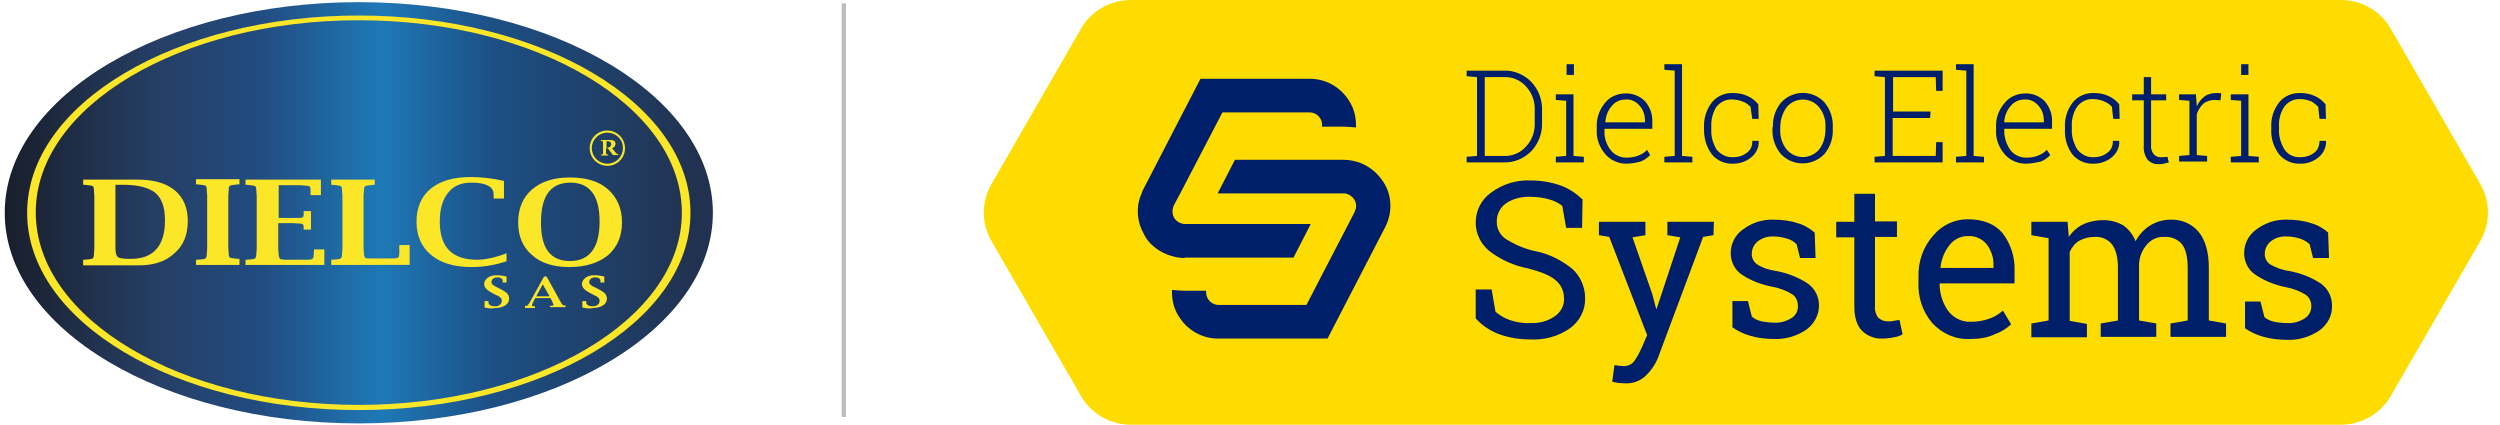<?xml version="1.0" encoding="utf-8"?>
<!-- Generator: Adobe Illustrator 24.0.1, SVG Export Plug-In . SVG Version: 6.00 Build 0)  -->
<svg version="1.1" id="Capa_1" xmlns="http://www.w3.org/2000/svg" xmlns:xlink="http://www.w3.org/1999/xlink" x="0px" y="0px"
	 viewBox="0 0 580.4 98.6" style="enable-background:new 0 0 580.4 98.6;" xml:space="preserve">
<style type="text/css">
	.st0{fill:#FFDC00;}
	.st1{fill:#001F6B;}
	.st2{fill-rule:evenodd;clip-rule:evenodd;fill:url(#SVGID_1_);}
	.st3{fill-rule:evenodd;clip-rule:evenodd;fill:#FBE628;}
	.st4{fill:#FBE628;}
	.st5{fill:none;stroke:#BABCBE;stroke-miterlimit:10;}
</style>
<title>Recurso 1</title>
<g id="Capa_2_1_">
	<g id="Capa_1-2">
		<path class="st0" d="M575.8,42.7L555,6.6c-2.4-4.1-6.8-6.6-11.5-6.6h-281c-4.7,0-9.1,2.5-11.5,6.6l-20.8,36.1
			c-2.4,4.1-2.4,9.2,0,13.3L251,92c2.4,4.1,6.8,6.6,11.5,6.6h281c4.7,0,9.1-2.5,11.5-6.6l20.8-36C578.2,51.9,578.2,46.8,575.8,42.7z
			"/>
		<path class="st1" d="M349.1,16.4c2.4-0.1,4.7,0.9,6.4,2.6c1.7,1.8,2.6,4.2,2.5,6.7v2.7c0.1,2.5-0.8,4.9-2.5,6.7
			c-1.7,1.7-4,2.7-6.4,2.6h-8.6v-1.3l2.4-0.2V17.9l-2.4-0.2v-1.3H349.1z M344.7,17.9v18.3h4.4c2,0.1,3.9-0.7,5.2-2.2
			c1.4-1.5,2.1-3.5,2-5.6v-2.8c0.1-2-0.6-4-2-5.5c-1.3-1.5-3.2-2.3-5.2-2.2L344.7,17.9z"/>
		<path class="st1" d="M361.2,36.4l2.4-0.2V23.4l-2.4-0.2v-1.3h4.1v14.3l2.4,0.2v1.3h-6.5V36.4z M365.4,17.4h-1.7v-2.5h1.7V17.4z"/>
		<path class="st1" d="M377.6,38c-1.9,0-3.7-0.8-4.9-2.2c-1.3-1.5-2.1-3.5-2-5.5v-0.8c-0.1-2,0.6-4,1.9-5.6c1.1-1.4,2.9-2.2,4.7-2.2
			c1.7-0.1,3.4,0.6,4.6,1.8c1.2,1.4,1.8,3.1,1.7,4.9v1.5h-11.1v0.4c-0.1,1.6,0.4,3.2,1.4,4.5c0.9,1.2,2.3,1.8,3.7,1.8
			c0.9,0,1.9-0.1,2.8-0.5c0.8-0.3,1.4-0.7,2-1.3l0.7,1.2c-0.6,0.6-1.4,1.2-2.2,1.5C379.8,37.8,378.7,38,377.6,38z M377.4,23.1
			c-1.2,0-2.4,0.5-3.2,1.5c-0.9,1-1.4,2.3-1.5,3.7v0.1h9.2v-0.4c0-1.3-0.4-2.5-1.2-3.4C379.9,23.6,378.7,23,377.4,23.1z"/>
		<path class="st1" d="M386.4,16.2v-1.3h4.1v21.3l2.4,0.2v1.3h-6.5v-1.3l2.4-0.2V16.4L386.4,16.2z"/>
		<path class="st1" d="M402.4,36.5c1.1,0,2.2-0.3,3.1-1c0.9-0.6,1.4-1.7,1.3-2.8h1.5v0.1c0.1,1.4-0.6,2.8-1.7,3.7
			c-1.2,1-2.7,1.5-4.2,1.5c-1.9,0.1-3.8-0.7-5-2.2c-1.2-1.6-1.8-3.6-1.8-5.7v-0.6c-0.1-2,0.6-4.1,1.8-5.7c1.2-1.5,3.1-2.3,5-2.2
			c1.1,0,2.3,0.2,3.3,0.7c1,0.4,1.8,1.1,2.5,1.9l0.1,3.4h-1.5l-0.4-2.8c-0.5-0.5-1.1-1-1.8-1.2c-0.7-0.3-1.6-0.5-2.4-0.5
			c-1.5-0.1-2.9,0.6-3.8,1.8c-0.8,1.4-1.2,3-1.1,4.6v0.6c-0.1,1.6,0.4,3.2,1.2,4.6C399.5,35.9,400.9,36.6,402.4,36.5z"/>
		<path class="st1" d="M411.6,29.5c-0.1-2.1,0.6-4.1,1.9-5.7c2.6-2.8,6.9-3,9.7-0.4c0.1,0.1,0.3,0.3,0.4,0.4c1.3,1.6,2,3.6,1.9,5.7
			V30c0.1,2.1-0.6,4.1-1.9,5.7c-2.6,2.8-7,3-9.8,0.4c-0.1-0.1-0.3-0.3-0.4-0.4c-1.3-1.6-2-3.6-1.9-5.7V29.5z M413.3,30
			c-0.1,1.6,0.4,3.3,1.4,4.6c1.7,2.1,4.7,2.5,6.9,0.8c0.3-0.2,0.6-0.5,0.8-0.8c1-1.3,1.4-3,1.4-4.6v-0.5c0.1-1.6-0.4-3.2-1.4-4.5
			c-1.6-2.1-4.7-2.5-6.8-0.9c-0.3,0.2-0.6,0.5-0.9,0.9c-0.9,1.3-1.4,2.9-1.4,4.6L413.3,30z"/>
		<path class="st1" d="M448.1,27.4h-8.7v8.8h10l0.1-3.2h1.5v4.7h-15.8v-1.3l2.4-0.2V17.9l-2.4-0.2v-1.3H451v4.7h-1.5l-0.1-3.2h-9.9
			v8h8.7L448.1,27.4z"/>
		<path class="st1" d="M454.1,16.2v-1.3h4.1v21.3l2.4,0.2v1.3h-6.5v-1.3l2.4-0.2V16.4L454.1,16.2z"/>
		<path class="st1" d="M470.3,38c-1.9,0-3.7-0.8-4.9-2.2c-1.3-1.5-2.1-3.5-2-5.5v-0.8c-0.1-2.1,0.7-4.1,2-5.6
			c1.1-1.4,2.9-2.2,4.7-2.2c1.7-0.1,3.4,0.6,4.6,1.8c1.2,1.4,1.8,3.1,1.7,4.9v1.5h-11.1v0.4c0,1.6,0.5,3.2,1.4,4.5
			c0.9,1.2,2.3,1.8,3.7,1.8c0.9,0,1.9-0.1,2.8-0.5c0.8-0.3,1.4-0.7,2-1.3l0.8,1.2c-0.6,0.6-1.4,1.2-2.2,1.5
			C472.5,37.8,471.4,38,470.3,38z M470,23.1c-1.2,0-2.4,0.5-3.2,1.5c-0.9,1-1.4,2.3-1.5,3.7v0.1h9.2v-0.4c0-1.3-0.4-2.5-1.2-3.4
			C472.5,23.6,471.3,23,470,23.1L470,23.1z"/>
		<path class="st1" d="M486.1,36.5c1.1,0,2.2-0.3,3.1-1c0.9-0.6,1.4-1.7,1.3-2.8h1.5v0.1c0.1,1.4-0.6,2.8-1.7,3.7
			c-1.2,1-2.7,1.5-4.2,1.5c-1.9,0.1-3.8-0.7-5-2.2c-1.2-1.6-1.8-3.7-1.7-5.7v-0.6c-0.1-2,0.5-4,1.8-5.7c1.2-1.5,3.1-2.3,5-2.2
			c1.1,0,2.3,0.2,3.3,0.7c1,0.4,1.8,1.1,2.5,1.9l0.1,3.4h-1.5l-0.3-2.8c-0.5-0.6-1.2-1-1.9-1.3c-0.7-0.3-1.6-0.5-2.4-0.5
			c-1.5-0.1-2.9,0.6-3.8,1.8c-0.9,1.4-1.3,3-1.2,4.6v0.6c-0.1,1.6,0.4,3.2,1.2,4.6C483.2,35.9,484.6,36.6,486.1,36.5z"/>
		<path class="st1" d="M499.4,17.9v4h3.5v1.4h-3.5v10.3c-0.1,0.8,0.1,1.5,0.6,2.2c0.4,0.4,0.9,0.7,1.5,0.7c0.3,0,0.6,0,0.8,0
			s0.6-0.1,0.9-0.1l0.3,1.3c-0.3,0.1-0.7,0.2-1.1,0.3c-0.4,0.1-0.8,0.1-1.2,0.1c-1,0.1-1.9-0.3-2.6-1c-0.7-1-1-2.1-0.9-3.3V23.3
			h-2.7v-1.4h2.7v-4L499.4,17.9z"/>
		<path class="st1" d="M509.8,21.9l0.2,2.6v0.2c0.4-0.9,1-1.7,1.8-2.3c0.8-0.6,1.8-0.8,2.8-0.8c0.2,0,0.4,0,0.6,0
			c0.2,0,0.3,0.1,0.5,0.1l-0.2,1.6l-1.3-0.1c-1,0-2,0.3-2.7,0.9c-0.7,0.7-1.3,1.6-1.5,2.5v9.4l2.4,0.2v1.3h-6.5v-1.3l2.4-0.2V23.4
			l-2.4-0.2v-1.3H509.8z"/>
		<path class="st1" d="M517.9,36.4l2.4-0.2V23.4l-2.4-0.2v-1.3h4.1v14.3l2.4,0.2v1.3h-6.5V36.4z M522,17.4h-1.7v-2.5h1.7V17.4z"/>
		<path class="st1" d="M534.1,36.5c1.1,0,2.2-0.3,3.1-1c0.9-0.6,1.3-1.7,1.3-2.8h1.5v0.1c0.1,1.4-0.6,2.8-1.7,3.7
			c-1.2,1-2.6,1.5-4.2,1.5c-1.9,0.1-3.8-0.7-5-2.2c-1.2-1.6-1.9-3.6-1.8-5.7v-0.6c-0.1-2,0.5-4,1.8-5.7c1.2-1.5,3.1-2.3,5-2.2
			c1.1,0,2.3,0.2,3.3,0.7c1,0.4,1.8,1.1,2.5,1.9l0.1,3.4h-1.5l-0.3-2.8c-0.5-0.5-1.1-1-1.7-1.3c-0.8-0.3-1.6-0.5-2.4-0.5
			c-1.5-0.1-2.9,0.6-3.8,1.8c-0.9,1.4-1.3,3-1.2,4.6v0.6c-0.1,1.6,0.4,3.2,1.2,4.6C531.1,35.9,532.6,36.6,534.1,36.5z"/>
		<path class="st1" d="M367.3,52.9h-3.7l-0.9-5.1c-0.9-0.7-1.9-1.2-3-1.5c-1.4-0.4-2.8-0.6-4.3-0.6c-2.1-0.1-4.2,0.4-5.9,1.6
			c-1.3,1-2.1,2.6-2,4.3c0,1.6,0.8,3,2.1,3.9c2.1,1.3,4.4,2.3,6.8,2.8c3.2,0.6,6.1,2.1,8.6,4.1c1.9,1.7,3,4.2,3,6.8
			c0.1,2.8-1.3,5.4-3.5,7c-2.7,1.9-6,2.8-9.3,2.6c-2.5,0-5-0.4-7.4-1.3c-2-0.8-3.8-2-5.2-3.6v-6.7h3.7l0.9,5.2
			c1,0.8,2.1,1.5,3.3,1.9c1.5,0.5,3.1,0.8,4.7,0.7c2.1,0.1,4.1-0.4,5.8-1.6c1.4-1,2.2-2.5,2.1-4.2c0-1.6-0.7-3.1-1.9-4.1
			c-1.2-1.1-3.4-2-6.5-2.8c-3.2-0.6-6.3-2-8.9-4c-2-1.6-3.2-4-3.2-6.6c0-2.8,1.3-5.4,3.6-7c2.7-2,6-3,9.3-2.8c2.3,0,4.7,0.4,6.9,1.2
			c1.9,0.7,3.5,1.8,5,3.2L367.3,52.9z"/>
		<path class="st1" d="M397.8,54.6l-2.4,0.4l-10.2,27.3c-0.6,1.8-1.6,3.4-2.9,4.7c-1.3,1.4-3.2,2.1-5.1,2c-0.5,0-1-0.1-1.5-0.1
			c-0.6-0.1-1.1-0.2-1.4-0.3l0.5-3.8c0.3,0,0.6,0,0.9,0.1l1.3,0.1c1,0,2-0.5,2.5-1.3c0.7-1,1.2-2,1.7-3.1l1.2-2.8L373.6,55l-2.4-0.4
			v-3.1h10.8v3.1l-3,0.5l4.6,13.2l0.9,3.4h0.1l5.5-16.6l-3-0.5v-3.1h10.8L397.8,54.6z"/>
		<path class="st1" d="M421.5,59.9h-3.6l-0.8-3.2c-0.6-0.6-1.4-1.1-2.2-1.3c-1-0.3-2-0.5-3-0.5c-1.4-0.1-2.8,0.3-3.9,1.2
			c-0.8,0.7-1.3,1.7-1.3,2.7c-0.1,1,0.4,1.9,1.1,2.5c1.4,0.9,2.9,1.4,4.5,1.6c2.7,0.5,5.3,1.5,7.5,3c1.6,1.2,2.5,3,2.5,5
			c0,2.2-1.1,4.3-2.9,5.6c-2.2,1.5-4.8,2.3-7.5,2.2c-1.8,0-3.7-0.2-5.4-0.7c-1.5-0.4-3-1.1-4.3-2v-6.1h3.6l0.9,3.6
			c0.7,0.6,1.4,0.9,2.3,1.1c1,0.2,2,0.3,2.9,0.3c1.4,0.1,2.8-0.3,4.1-1.1c0.9-0.6,1.5-1.7,1.4-2.8c0-1-0.4-2-1.2-2.6
			c-1.4-0.9-3-1.5-4.6-1.8c-2.6-0.5-5.1-1.4-7.3-2.9c-1.6-1.1-2.5-3-2.5-4.9c0-2.2,1-4.2,2.8-5.5c2.1-1.6,4.6-2.4,7.2-2.3
			c1.8,0,3.7,0.2,5.5,0.8c1.5,0.4,2.8,1.2,4,2.2L421.5,59.9z"/>
		<path class="st1" d="M435.3,45v6.4h5.1v3.6h-5.1v16.2c-0.1,0.9,0.2,1.9,0.8,2.6c0.6,0.5,1.3,0.8,2.1,0.8c0.5,0,1,0,1.4-0.1
			c0.5-0.1,1-0.2,1.4-0.2l0.7,3.3c-0.6,0.4-1.3,0.6-2,0.7c-0.9,0.2-1.8,0.3-2.7,0.3c-1.7,0.1-3.5-0.6-4.7-1.8
			c-1.2-1.2-1.8-3.1-1.8-5.6V55.1h-4.2v-3.6h4.2V45H435.3z"/>
		<path class="st1" d="M457.5,78.7c-3.4,0.2-6.6-1.2-8.9-3.7c-2.3-2.7-3.4-6.1-3.2-9.7v-1.1c-0.1-3.5,1.1-6.9,3.4-9.5
			c2-2.4,4.9-3.8,8-3.8c3.6,0,6.3,1.1,8.1,3.2c1.9,2.5,2.9,5.5,2.8,8.7v3h-17.3l-0.1,0.1c0,2.3,0.7,4.5,2,6.3
			c1.2,1.6,3.2,2.6,5.2,2.5c1.5,0,2.9-0.2,4.3-0.7c1.2-0.4,2.3-1.1,3.2-1.9l1.9,3.2c-1.1,1-2.4,1.8-3.8,2.3
			C461.4,78.4,459.5,78.7,457.5,78.7z M456.8,54.8c-1.6,0-3.2,0.8-4.2,2.1c-1.2,1.5-1.9,3.3-2.1,5.2v0.1h12.3v-0.6
			c0.1-1.7-0.5-3.4-1.5-4.8C460.2,55.4,458.5,54.7,456.8,54.8z"/>
		<path class="st1" d="M471.6,75.1l4-0.7V55.3l-4-0.7v-3.1h8.4l0.3,3.5c0.8-1.2,2-2.3,3.3-2.9c1.5-0.7,3.1-1,4.7-1
			c1.6,0,3.2,0.4,4.6,1.2c1.3,0.9,2.3,2.2,2.9,3.7c0.8-1.5,1.9-2.7,3.3-3.6c1.4-0.9,3.1-1.4,4.8-1.4c2.5-0.1,4.9,0.9,6.5,2.8
			c1.6,1.9,2.4,4.7,2.4,8.4v12.2l4,0.7v3.1h-12.9v-3.1l4-0.7V62.2c0-2.6-0.5-4.5-1.4-5.6c-1-1.1-2.5-1.7-4-1.6
			c-1.6-0.1-3.1,0.6-4.1,1.8c-1.1,1.3-1.7,2.8-1.8,4.5v13.1l4,0.7v3.1h-12.9v-3.1l4-0.7V62.2c0-2.5-0.5-4.3-1.4-5.5
			c-1-1.2-2.5-1.8-4-1.7c-1.3,0-2.5,0.3-3.6,0.9c-1,0.6-1.7,1.5-2.2,2.6v16l4,0.7v3.1h-12.9L471.6,75.1z"/>
		<path class="st1" d="M540.7,59.9H537l-0.8-3.2c-0.6-0.6-1.4-1-2.2-1.3c-1-0.3-2-0.5-3-0.5c-1.4-0.1-2.8,0.3-3.9,1.2
			c-0.8,0.7-1.3,1.7-1.3,2.7c-0.1,1,0.4,1.9,1.1,2.5c1.4,0.8,2.9,1.4,4.5,1.6c2.7,0.5,5.3,1.5,7.5,3c1.6,1.2,2.5,3,2.5,5
			c0.1,2.3-1,4.4-2.9,5.8c-2.2,1.5-4.8,2.3-7.5,2.2c-1.8,0-3.7-0.2-5.5-0.7c-1.5-0.4-3-1.1-4.3-2V70h3.6l0.9,3.6
			c0.7,0.6,1.4,0.9,2.3,1.1c1,0.2,2,0.3,3,0.3c1.4,0.1,2.8-0.3,4.1-1.1c0.9-0.6,1.5-1.6,1.5-2.8c0-1-0.4-2-1.2-2.6
			c-1.4-0.9-3-1.5-4.6-1.8c-2.6-0.5-5.1-1.5-7.3-3c-1.6-1.1-2.5-3-2.5-4.9c0-2.2,1-4.2,2.8-5.5c2.1-1.6,4.6-2.4,7.2-2.3
			c1.8,0,3.7,0.2,5.5,0.8c1.5,0.4,2.9,1.2,4,2.2L540.7,59.9z"/>
		<path class="st1" d="M321.2,42.3c-0.5-0.8-1.2-1.6-1.9-2.3c-1-0.9-2.1-1.6-3.3-2.1c-1.3-0.5-2.6-0.8-4-0.8h-25.3l-3.7,7.2
			l-0.3,0.6h29.2c0.1,0,0.3,0,0.4,0c1.6,0.3,2.8,1.8,2.5,3.4c0,0.1,0,0.2-0.1,0.3c-0.1,0.2-0.1,0.4-0.2,0.6l-11.2,21.6H283
			c-1.7,0-3-1.3-3-3c0-0.1,0-0.2,0-0.3h-4.9c-1,0-2-0.1-3-0.2c-0.1,2.2,0.4,4.4,1.6,6.2c2,3.2,5.5,5.2,9.3,5.1h25.2l13.4-25.9
			C323.3,49.4,323.2,45.4,321.2,42.3"/>
		<path class="st1" d="M275.1,59.8h25.2l3.7-7.2l0.3-0.6h-29.2c-1,0-2-0.6-2.5-1.4c-0.4-0.7-0.5-1.5-0.3-2.3
			c0.1-0.2,0.1-0.4,0.2-0.6l1.5-2.8l9.8-18.8H304c1,0,2,0.5,2.5,1.4c0.4,0.6,0.5,1.2,0.4,1.9h4.9c1,0,2,0.1,3,0.2
			c0.1-2.2-0.4-4.4-1.6-6.2c-2-3.2-5.5-5.2-9.3-5.1h-25.2l-13.4,25.9c-0.1,0.2-0.2,0.5-0.3,0.8c-1,2.2-1.1,4.7-0.4,7.1
			c0.3,0.9,0.7,1.8,1.2,2.7c0.5,0.9,1.2,1.7,1.9,2.3c1,0.9,2.1,1.5,3.3,2c1.3,0.5,2.6,0.8,4,0.8L275.1,59.8"/>
	</g>
</g>
<linearGradient id="SVGID_1_" gradientUnits="userSpaceOnUse" x1="1.081" y1="49.38" x2="165.561" y2="49.38">
	<stop  offset="0" style="stop-color:#191E2B"/>
	<stop  offset="0.21" style="stop-color:#253E64"/>
	<stop  offset="0.36" style="stop-color:#214C80"/>
	<stop  offset="0.53" style="stop-color:#1E79B7"/>
	<stop  offset="0.69" style="stop-color:#1D4F85"/>
	<stop  offset="0.97" style="stop-color:#213250"/>
	<stop  offset="0.98" style="stop-color:#213250"/>
	<stop  offset="0.99" style="stop-color:#213250"/>
	<stop  offset="1" style="stop-color:#213250"/>
</linearGradient>
<ellipse class="st2" cx="83.3" cy="49.4" rx="82.2" ry="48.9"/>
<path class="st3" d="M83.3,3.6c42.5,0,77,20.5,77,45.8c0,25.3-34.5,45.8-77,45.8c-42.5,0-77-20.5-77-45.8
	C6.3,24.1,40.8,3.6,83.3,3.6L83.3,3.6z M83.3,4.7c-41.4,0-75,20-75,44.6C8.3,74,41.9,94,83.3,94c41.4,0,75-20,75-44.6
	C158.3,24.7,124.7,4.7,83.3,4.7z"/>
<g>
	<path class="st4" d="M19.3,61.5v-1.2l0.3,0c1-0.1,1.6-0.1,1.9-0.3c0.2-0.1,0.3-0.5,0.3-1l0.1-1.3V45.5l-0.1-1.3
		c0-0.6-0.1-0.9-0.3-1c-0.2-0.1-0.8-0.2-1.9-0.3l-0.3,0v-1.2h7.8l3.5,0l1.3,0c3.8,0,6.6,0.8,8.7,2.5c2,1.7,3,4,3,7.1
		c0,3.2-1,5.7-3.1,7.5c-2,1.9-4.8,2.8-8.2,2.8H19.3z M26.8,42.9v14.7c0,1.1,0.2,1.8,0.6,2.1c0.4,0.3,1.4,0.4,3,0.4
		c5.2,0,7.9-3,7.9-8.9c0-3-0.7-5.1-2.2-6.4c-1.5-1.2-3.9-1.9-7.4-1.9H26.8z"/>
	<path class="st4" d="M55.6,61.5H45.5v-1.2l0.3,0c1-0.1,1.6-0.1,1.9-0.3c0.2-0.1,0.3-0.5,0.3-1l0.1-1.3V45.5L48,44.1
		c0-0.6-0.1-0.9-0.3-1c-0.2-0.1-0.8-0.2-1.9-0.3l-0.3,0v-1.2h10.1v1.2l-0.3,0c-1.1,0.1-1.7,0.2-1.9,0.3c-0.2,0.1-0.3,0.5-0.3,1
		l-0.1,1.3v12.1l0.1,1.3c0,0.6,0.1,0.9,0.3,1c0.2,0.1,0.8,0.2,1.9,0.3l0.3,0V61.5z"/>
	<path class="st4" d="M75.2,61.5H57v-1.2l0.3,0c1-0.1,1.6-0.1,1.9-0.3c0.2-0.1,0.3-0.5,0.3-1l0.1-1.3V45.5l-0.1-1.3
		c0-0.6-0.1-0.9-0.3-1c-0.2-0.1-0.8-0.2-1.9-0.3l-0.3,0v-1.2h17.5v3.6h-2.4l0-0.3c0-0.5,0-0.7,0-0.8c0-0.5-0.1-0.8-0.2-0.9
		c-0.1-0.1-0.5-0.2-1-0.2l-1.1-0.1h-5.1v7.6h3.3l1.6,0c0.6,0,0.9-0.2,0.9-0.7c0-0.1,0-0.3,0-0.6l0-0.3h1.7v4.3h-1.7l0-0.2
		c0-0.3,0-0.5,0-0.5c0-0.5-0.3-0.7-1-0.7l-1.5-0.1h-3.4v6l0.1,1.2c0,0.6,0.2,0.9,0.3,1.1c0.2,0.1,0.6,0.2,1.4,0.2l1.4,0h2l1.8,0
		c0.8,0,1.2-0.3,1.2-0.8l0.1-1.3l0-0.3h2.4V61.5z"/>
	<path class="st4" d="M76.9,61.5v-1.2l0.3,0c1-0.1,1.6-0.1,1.9-0.3c0.2-0.1,0.3-0.5,0.3-1l0.1-1.3V45.5l-0.1-1.3
		c0-0.6-0.1-0.9-0.3-1c-0.2-0.1-0.8-0.2-1.9-0.3l-0.3,0v-1.2H87v1.2l-0.3,0c-1.1,0.1-1.7,0.2-1.9,0.3c-0.2,0.1-0.3,0.5-0.3,1
		l-0.1,1.3v12.1l0.1,1.2c0,0.6,0.2,0.9,0.3,1.1C85,60,85.5,60,86.2,60l1.4,0h2L91,60c0.8,0,1.3-0.1,1.4-0.2c0.2-0.1,0.3-0.5,0.3-1.1
		l0-1.6l0-0.2h2.4v4.6H76.9z"/>
	<path class="st4" d="M117.5,60.7c-2.5,0.8-5.1,1.3-8,1.3c-4,0-7.1-0.9-9.4-2.8c-2.2-1.8-3.4-4.4-3.4-7.7c0-3.3,1.1-5.9,3.3-7.7
		c2.2-1.8,5.3-2.7,9.3-2.7c2.4,0,5,0.3,7.7,0.9v4.1h-2.4v-0.3l0-0.8c-0.1-1.7-1.8-2.6-5.2-2.6c-2.4,0-4.2,0.8-5.4,2.4
		c-1.3,1.6-1.9,3.8-1.9,6.7c0,5.9,2.9,8.8,8.6,8.8c2,0,4.3-0.5,6.9-1.5V60.7z"/>
	<path class="st4" d="M132.2,62c-3.7,0-6.6-0.9-8.7-2.8c-2.2-1.9-3.2-4.4-3.2-7.6c0-3.2,1.1-5.8,3.2-7.6c2.2-1.9,5.1-2.8,8.9-2.8
		c3.7,0,6.7,0.9,8.8,2.8s3.2,4.4,3.2,7.6c0,3.3-1.1,5.8-3.3,7.7C139,61,136,62,132.2,62z M132.3,60.6c4.6,0,6.9-3.1,6.9-9.2
		c0-6-2.3-9-6.8-9c-4.5,0-6.8,3-6.8,9.1C125.5,57.6,127.8,60.6,132.3,60.6z"/>
</g>
<g>
	<path class="st4" d="M112.5,71.4v-1.5h0.9l0,0.1l0,0.3c0,0.2,0.2,0.5,0.5,0.6c0.3,0.2,0.6,0.2,1.1,0.2c0.5,0,0.8-0.1,1.1-0.4
		s0.4-0.5,0.4-0.9c0-0.3-0.1-0.5-0.3-0.7c-0.2-0.2-0.5-0.4-1-0.6l-0.6-0.3c-1.4-0.7-2.2-1.4-2.2-2.2c0-0.6,0.3-1.1,0.8-1.5
		c0.5-0.4,1.2-0.6,2.1-0.6c0.7,0,1.5,0.1,2.3,0.3v1.4h-0.9l0-0.1l0-0.3c0-0.3-0.1-0.5-0.4-0.6c-0.2-0.2-0.5-0.2-0.9-0.2
		c-0.4,0-0.7,0.1-0.9,0.3c-0.3,0.2-0.4,0.5-0.4,0.8c0,0.2,0.1,0.5,0.3,0.6s0.5,0.4,1,0.6l0.6,0.3c0.8,0.4,1.4,0.8,1.7,1.1
		c0.3,0.3,0.5,0.7,0.5,1.2c0,0.7-0.3,1.2-0.9,1.6s-1.4,0.6-2.3,0.6C114.3,71.7,113.4,71.6,112.5,71.4z"/>
	<path class="st4" d="M124.2,69.3l-0.4,0.8c-0.2,0.4-0.3,0.6-0.3,0.8c0,0.1,0.1,0.2,0.4,0.2c0,0,0.1,0,0.2,0l0.1,0v0.4h-2.3V71
		l0.1,0c0.3,0,0.5,0,0.5-0.1s0.2-0.2,0.3-0.4l0.3-0.5l3.2-5.8h0.6l3.2,5.8l0.3,0.5c0.2,0.3,0.3,0.4,0.5,0.4l0.3,0l0.1,0v0.4h-3.6V71
		l0.1,0l0.3,0c0.3,0,0.4-0.1,0.4-0.2c0-0.1-0.1-0.4-0.3-0.8l-0.4-0.8H124.2z M124.5,68.8h3.1l-1.6-2.8L124.5,68.8z"/>
	<path class="st4" d="M135.2,71.4v-1.5h0.9l0,0.1l0,0.3c0,0.2,0.2,0.5,0.5,0.6c0.3,0.2,0.6,0.2,1.1,0.2c0.5,0,0.8-0.1,1.1-0.4
		c0.3-0.2,0.4-0.5,0.4-0.9c0-0.3-0.1-0.5-0.3-0.7c-0.2-0.2-0.5-0.4-1-0.6l-0.6-0.3c-1.4-0.7-2.2-1.4-2.2-2.2c0-0.6,0.3-1.1,0.8-1.5
		c0.5-0.4,1.2-0.6,2.1-0.6c0.7,0,1.5,0.1,2.3,0.3v1.4h-0.9l0-0.1l0-0.3c0-0.3-0.1-0.5-0.4-0.6c-0.2-0.2-0.5-0.2-0.9-0.2
		c-0.4,0-0.7,0.1-0.9,0.3c-0.3,0.2-0.4,0.5-0.4,0.8c0,0.2,0.1,0.5,0.3,0.6c0.2,0.2,0.5,0.4,1,0.6l0.6,0.3c0.8,0.4,1.4,0.8,1.7,1.1
		c0.3,0.3,0.5,0.7,0.5,1.2c0,0.7-0.3,1.2-0.9,1.6s-1.4,0.6-2.3,0.6C136.9,71.7,136.1,71.6,135.2,71.4z"/>
</g>
<g>
	<path class="st4" d="M140.7,34.5v0.9l0,0.2c0,0.1,0,0.2,0.1,0.2c0,0,0.1,0,0.3,0.1l0.1,0v0.2h-1.7v-0.2l0.1,0c0.2,0,0.3,0,0.3-0.1
		c0,0,0.1-0.1,0.1-0.2l0-0.2v-2.2l0-0.2c0-0.1,0-0.2-0.1-0.2c0,0-0.1,0-0.3-0.1l-0.1,0v-0.2h1.2l0.3,0l0.3,0l0.3,0
		c0.9,0,1.3,0.3,1.3,0.9c0,0.5-0.3,0.8-0.8,1l0.8,1l0.2,0.2c0.1,0.1,0.2,0.2,0.3,0.2l0.1,0l0.1,0v0.2h-1.3l-1.2-1.6H140.7z
		 M140.7,34.3h0.2c0.3,0,0.5-0.1,0.7-0.2c0.2-0.2,0.3-0.4,0.3-0.6c0-0.5-0.3-0.7-0.8-0.7h-0.3V34.3z"/>
</g>
<g>
	<path class="st4" d="M141,38.5c-2.2,0-4.1-1.8-4.1-4.1s1.8-4.1,4.1-4.1c2.2,0,4.1,1.8,4.1,4.1S143.3,38.5,141,38.5z M141,30.8
		c-2,0-3.6,1.6-3.6,3.6c0,2,1.6,3.6,3.6,3.6c2,0,3.6-1.6,3.6-3.6C144.7,32.4,143,30.8,141,30.8z"/>
</g>
<line class="st5" x1="195.9" y1="0.8" x2="195.9" y2="96.8"/>
</svg>
